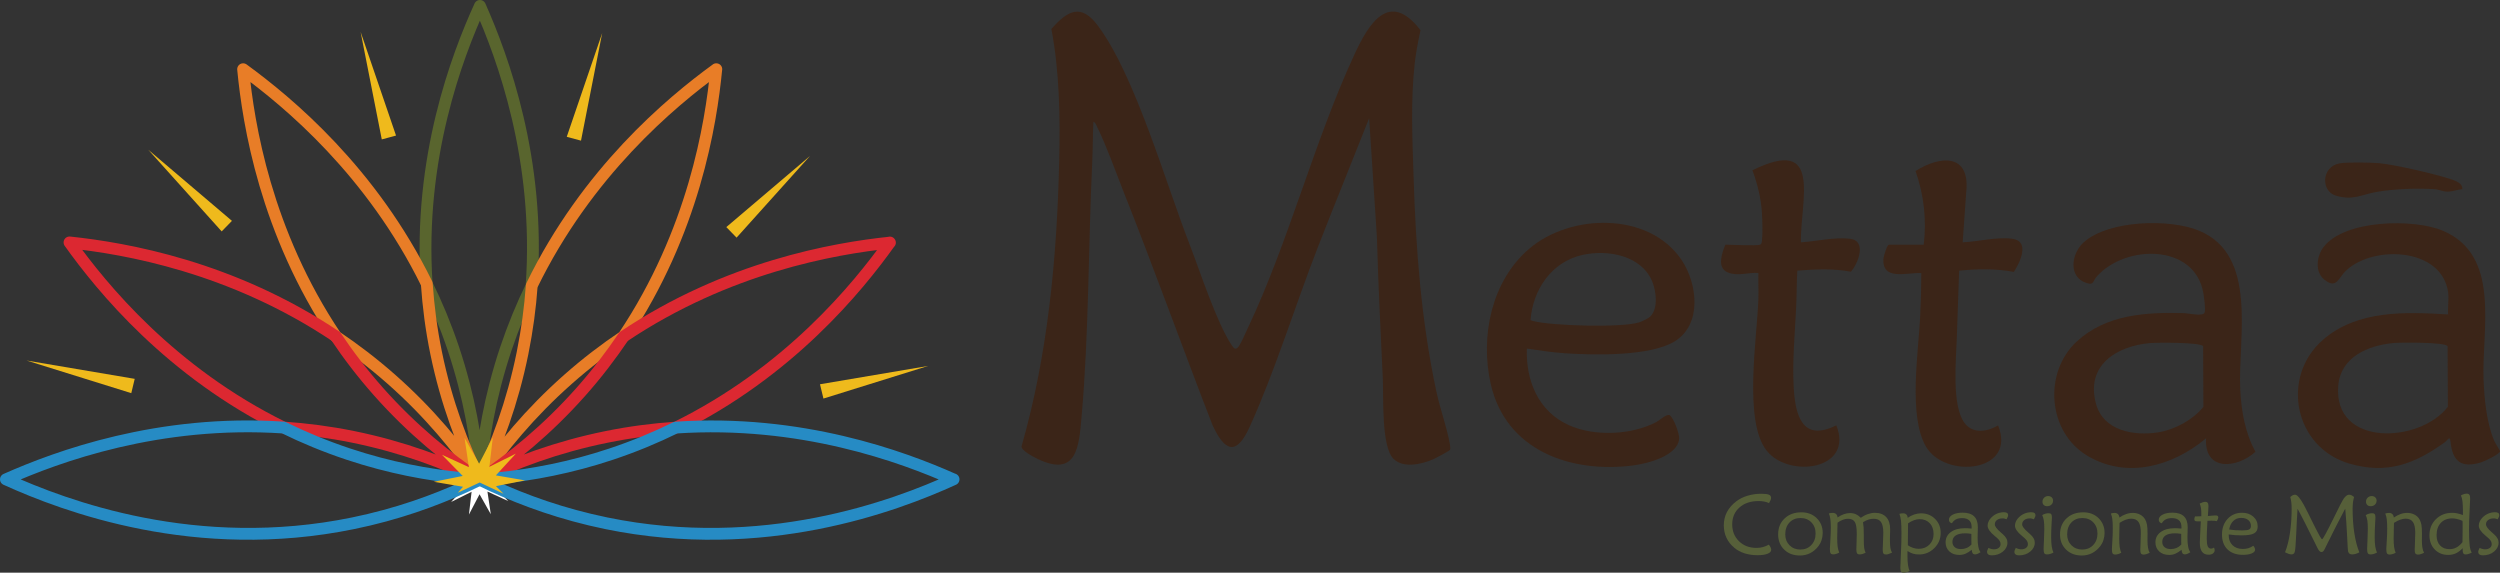 <?xml version="1.0" encoding="UTF-8"?>
<svg id="Layer_2" data-name="Layer 2" xmlns="http://www.w3.org/2000/svg" viewBox="0 0 845.91 193.77">
  <rect x="0" y="0" width="845.91" height="193.77" fill="#333333" stroke="none"/>
  <defs>
    <style>
      .cls-1 {
        stroke: #268bc4;
      }

      .cls-1, .cls-2, .cls-3, .cls-4, .cls-5, .cls-6, .cls-7 {
        fill: none;
      }

      .cls-1, .cls-2, .cls-5, .cls-7 {
        stroke-linecap: round;
        stroke-linejoin: round;
        stroke-width: 4px;
      }

      .cls-2, .cls-4 {
        stroke: #59652e;
      }

      .cls-8 {
        fill: #fff;
      }

      .cls-3, .cls-4, .cls-9, .cls-6 {
        stroke-miterlimit: 10;
        stroke-width: 1.73px;
      }

      .cls-3, .cls-5 {
        stroke: #dc2831;
      }

      .cls-10 {
        fill: #565f39;
      }

      .cls-11, .cls-9 {
        fill: #efba1c;
      }

      .cls-12 {
        fill: #3b2518;
      }

      .cls-9 {
        stroke: #efba1c;
      }

      .cls-6, .cls-7 {
        stroke: #e87d27;
      }
    </style>
  </defs>
  <g id="Layer_1-2" data-name="Layer 1">
    <g>
      <g>
        <path class="cls-12" d="M490.58,152.25c-.19.33-5,2.9-5.77,3.21-3.86,1.63-10.02,3.09-13.34-.25-4.14-4.2-3.29-20.89-3.58-27.09-.75-15.94-1.54-31.93-2-47.96l-2.62-40.16c-5.71,14.49-11.62,28.94-17.29,43.47-7.67,19.67-14.58,42.2-23.21,61.12-4.53,9.92-8.45,8.01-12.52-.8-10.17-26.17-19.63-52.62-30-78.72-2.78-7.02-5.76-15.5-9.03-22.14-.3-.61-.53-1.49-1.26-1.73-.21,4.46-.18,8.95-.38,13.41-1.35,28.36-1.11,58.14-3.61,86.31-.89,10.07-1.48,20.71-14.8,14.4-1.3-.62-5.68-2.89-5.52-4.31,8.94-31.13,11.99-64.06,12.74-96.4.34-14.98.15-30.09-2.65-44.8,5.54-6.28,10.05-8.78,15.75-1.11,12.63,16.96,22.88,53.05,30.94,73.77,3.57,9.19,9.16,26.49,14.21,34.15.71,1.07,1.38,2.09,2.43.67.93-1.26,2.43-4.77,3.2-6.39,13.91-29.48,22.31-62.8,35.95-92.33,4.87-10.55,11.83-22.14,22.42-8.35-.77,3.58-1.49,7.22-1.91,10.86-1.47,12.82-.83,25.87-.43,38.71.74,24.38,2.59,48.73,7.7,72.63,1.24,5.83,3.58,12.2,4.57,17.81.1.58.3,1.54.01,2.03h0Z"/>
        <g>
          <path class="cls-12" d="M516.63,117.95c-.37,10.89,3.91,21.28,14.24,25.92,8.69,3.89,21.17,3.35,29.59-1.08,1.11-.58,3.55-2.92,4.53-2.28,1.29.83,3.32,6.29,3.18,7.96-.5,5.79-10.73,8.38-15.42,9-21.09,2.78-43.21-4.93-48.33-27.52-3.64-16.06.19-34.83,13-45.78,13.97-11.96,40.42-12.58,51.48,3.67,5.45,8.01,7.16,21.82-2.19,27.63-8.26,5.14-27.38,4.72-37.09,4.07-4.32-.3-8.7-.95-13-1.6h.01ZM558.46,107.03c2.61-2.61,1.95-8.29.73-11.44-3.54-9.16-15.08-11.25-23.71-9.34-10.46,2.31-16.83,11.75-17.6,22.07.33.16.7.24,1.05.34,6.36,1.6,29.88,2.29,35.76.4.92-.3,3.14-1.38,3.77-2.03h0Z"/>
          <g>
            <path class="cls-12" d="M595.57,82.78c.52-.16.56-.9.62-1.38.28-2.43.13-7.08-.03-9.61-.31-4.84-1.55-9.67-3.2-14.18,23.9-11.78,16.25,9.96,16.39,24.38,5.3-.33,11.31-1.82,16.59-1.21,5.86.68,2.78,8.42.33,11.16-5.99-1.14-12.06-.84-18.12-.37-.24,4.17-.19,8.41-.4,12.58-.43,8.95-1.35,18.18-.81,27.19.56,9.5,3.06,18.25,14.4,12.57,6.08,15.08-16.02,18.07-23.56,8.58-7.98-10.01-3.17-38.6-2.8-51.52.09-2.86-.09-5.74,0-8.61-3.45-.25-7.05,1.23-10.39-.19-3.77-1.6-1.92-6.53-.8-9.38,2.29,0,10.3.46,11.8,0h-.01Z"/>
            <path class="cls-12" d="M650.91,82.78c1.05-8.33.04-17.01-2.77-24.91,8.38-5.31,18.56-6.01,17.16,7.13l-1.2,16.99c5.24-.22,11.8-1.97,16.96-1.17,5.89.9,2.35,8.16.36,11.19-6.1-1.17-12.37-1.04-18.52-.43-.27,7.53-.55,15.05-.78,22.6-.22,7.28-1.84,23,2.61,28.94,2.86,3.82,7.71,2.95,11.35.83,6.45,15.91-18.03,18.24-24.45,7.08-5.98-10.38-2.47-32.03-1.91-44.02.24-4.87.37-9.72.38-14.61-4.85-.27-13.45,2.77-12.8-4.99.07-.78,1.21-4.6,1.81-4.6h11.8v-.03Z"/>
          </g>
          <g>
            <path class="cls-12" d="M746.43,148.33c-11.25,9.37-26.66,13.87-40.08,5.92-13.53-8.01-15.01-28.17-3.67-38.68,9.92-9.19,23.5-9.98,36.37-9.62,1.42.04,6.42,1.26,6.93-.24.36-1.08-.22-5.28-.46-6.63-2.98-16.77-26.47-16.37-36.06-5.51-1.38,1.57-.9,2.99-3.4,2.21-6.32-1.94-5.28-9.99-.99-13.81,8.42-7.5,29.1-8.08,39.08-3.89,20.06,8.41,13.03,36.41,13.87,53.67.36,7.3,1.61,14.68,5.15,21.11-6.19,5.62-17.36,6.82-16.73-4.54h0ZM727.57,116.07c-11.49,1.02-21.88,7.56-18.37,20.53,2.49,9.19,12.79,10.98,21,9.7,5.58-.87,11.81-4.22,15.35-8.63l-.09-20.53c-.98-1.36-15.53-1.26-17.9-1.05h0Z"/>
            <g>
              <path class="cls-12" d="M828.37,98.98c-2.06-15.17-24.97-16.13-34.37-7.59-2.83,2.56-3.3,6.68-7.58,3.18-3.24-2.63-2.53-7.98-.22-10.98,7.12-9.27,30.39-9.7,40.32-5.54,19.79,8.3,13.23,33.23,13.82,50.12.24,6.71.99,14.61,3.54,20.84.33.78,2,3.39,2.03,3.6.15.98-5.36,3.52-6.44,3.85-6.81,2.06-9.65-.46-10.32-7.1-.22-2.16-.95-.4-2.01.36-10.24,7.33-19.57,10.85-32.24,7.13-18.62-5.46-23.34-29.29-8.9-41.87,11.62-10.12,27.95-9.47,42.36-8.58-.22-2.32.31-5.14,0-7.4ZM809.9,116.07c-8.63.8-17.91,4.69-18.72,14.45-1.73,20.89,27.63,19.46,37.09,7.12l-.09-20.53c-.99-1.36-15.9-1.27-18.29-1.05h.01Z"/>
              <path class="cls-12" d="M833.16,64c-1.67.15-3.29.84-4.99.84s-2.93-.74-4.4-.83c-5.94-.38-13.66-.1-19.48.9-5.18.89-8.05,3.03-13.9,1.3-5.09-1.49-4.97-9.68,1.1-10.91,2.44-.5,10.76-.33,13.48-.09,5.27.47,19.39,3.74,24.5,5.48,1.55.53,3.83,1.39,3.69,3.3h0Z"/>
            </g>
          </g>
        </g>
      </g>
      <path class="cls-2" d="M179.91,96.65c-3.25,6.66-6.18,13.75-8.73,21.3-5.46,16.3-7.93,31.44-8.89,44.37-.96-12.93-3.43-28.07-8.89-44.37-2.61-7.79-5.66-15.1-9.03-21.94-2.85-42.46,10.28-76.99,18.03-94.01,7.77,17.47,20.5,52.12,17.47,94.65h.02Z"/>
      <path class="cls-4" d="M162.32,162.32c-5.74-11.62-11.28-25.96-14.74-42.88-1.65-8.03-2.67-15.86-3.17-23.45,3.37,6.83,6.42,14.15,9.03,21.94,5.46,16.3,7.93,31.44,8.89,44.37v.02Z"/>
      <path class="cls-7" d="M162.32,162.32c-7.29-10.72-17-22.62-29.89-33.99-6.16-5.44-12.47-10.24-18.79-14.49-23.71-35.35-29.59-71.81-31.38-90.42,15.38,11.2,43.5,34.63,62.15,72.59.52,7.57,1.51,15.42,3.17,23.45,3.47,16.9,9.01,31.26,14.74,42.88v-.02Z"/>
      <path class="cls-3" d="M162.32,162.32c-12.91-.84-28.13-3.23-44.51-8.67-7.77-2.59-15.06-5.62-21.88-8.97,7.59.52,15.46,1.51,23.51,3.15,16.84,3.41,31.2,8.85,42.88,14.51v-.02Z"/>
      <path class="cls-6" d="M162.32,162.32c-10.76-7.19-22.75-16.86-34.21-29.75-5.44-6.14-10.24-12.41-14.47-18.73,6.34,4.24,12.63,9.05,18.79,14.49,12.87,11.38,22.6,23.27,29.89,33.99h0Z"/>
      <path class="cls-4" d="M179.91,96.65c-.52,7.37-1.53,15-3.11,22.81-3.41,16.84-8.85,31.2-14.49,42.88.96-12.93,3.41-28.07,8.89-44.37,2.53-7.55,5.48-14.65,8.73-21.3l-.02-.02Z"/>
      <path class="cls-7" d="M242.36,23.42c-1.79,18.61-7.67,55.05-31.36,90.42-6.34,4.24-12.63,9.05-18.81,14.51-12.87,11.38-22.6,23.27-29.87,33.99,5.64-11.68,11.08-26.02,14.49-42.88,1.57-7.81,2.59-15.42,3.11-22.81,18.65-38.34,46.98-61.97,62.45-73.23h0Z"/>
      <path class="cls-6" d="M211,113.82c-4.22,6.32-9.03,12.59-14.49,18.73-11.46,12.91-23.43,22.56-34.19,29.75,7.27-10.72,17-22.62,29.87-33.99,6.18-5.46,12.47-10.26,18.81-14.51v.02Z"/>
      <path class="cls-5" d="M301.1,82.06c-10.86,15.22-34.19,43.86-72.41,62.63h0c-7.59.52-15.44,1.51-23.49,3.15-16.84,3.41-31.2,8.85-42.86,14.51,10.76-7.19,22.75-16.86,34.19-29.75,5.46-6.14,10.24-12.43,14.49-18.73,35.11-23.53,71.17-29.79,90.1-31.78l-.02-.02Z"/>
      <path class="cls-3" d="M228.67,144.69c-6.81,3.35-14.09,6.38-21.86,8.97-16.38,5.46-31.58,7.83-44.49,8.67,11.66-5.64,26.02-11.08,42.86-14.51,8.05-1.63,15.9-2.63,23.49-3.15v.02Z"/>
      <path class="cls-5" d="M162.32,162.32c-11.68-5.64-26.02-11.08-42.88-14.51-8.05-1.63-15.9-2.63-23.51-3.15h0c-38.22-18.77-61.55-47.4-72.41-62.63,18.93,1.99,54.99,8.25,90.1,31.78,4.22,6.32,9.03,12.59,14.47,18.73,11.46,12.91,23.45,22.56,34.21,29.75l.02.02Z"/>
      <path class="cls-8" d="M164.93,166.32l1.14,7.67-3.81-6.75-3.59,6.87.9-7.71-6.93,3.45,5.08-5.52h0c1.57-.74,3.13-1.47,4.62-2.21,1.45.72,2.93,1.43,4.46,2.13l5.18,5.3-7.05-3.23h0Z"/>
      <path class="cls-1" d="M322.64,162.2c-20.04,9.13-64.42,25.74-117.46,14.86-14.86-3.05-27.76-7.71-38.54-12.67-1.47-.68-2.91-1.37-4.32-2.07,2.03-.14,4.14-.3,6.28-.52,11.46-1.16,24.43-3.55,38.22-8.15,7.77-2.59,15.04-5.62,21.86-8.97h0c42.2-2.83,76.55,9.78,93.95,17.53l.02-.02Z"/>
      <path class="cls-1" d="M162.32,162.32c-1.45.72-2.95,1.43-4.46,2.13h0c-10.76,4.94-23.59,9.58-38.4,12.61-53.04,10.88-97.39-5.74-117.46-14.86,17.39-7.73,51.75-20.36,93.95-17.53h0c6.81,3.35,14.11,6.38,21.88,8.97,13.99,4.66,27.1,7.05,38.69,8.19,1.99.2,3.93.36,5.82.48l-.02.02Z"/>
      <path class="cls-9" d="M166.08,163.99l.22.22c-1.37-.64-2.69-1.28-3.99-1.91-1.33.66-2.71,1.32-4.12,1.97l.14-.16-6.83-1.16,5.44-1.1,1.35-.28-4.84-4.94,6.3,2.89-1.02-6.85,3.41,6.04,3.21-6.14-.8,6.87,6.2-3.09-4.68,5.1,2.07.34,4.76.82-6.79,1.35-.02.02Z"/>
      <path class="cls-11" d="M203.76,11.19c-2.39,12.13-4.78,24.27-7.17,36.4-1.61-.44-3.21-.86-4.82-1.3,4-11.72,7.99-23.41,12-35.13v.02Z"/>
      <path class="cls-11" d="M274.04,52.81c-8.27,9.21-16.54,18.41-24.81,27.6-1.16-1.2-2.31-2.37-3.47-3.57,9.42-8.01,18.85-16.02,28.27-24.03Z"/>
      <path class="cls-11" d="M314.05,123.82c-11.82,3.69-23.61,7.37-35.43,11.04-.38-1.61-.78-3.23-1.16-4.84,12.19-2.07,24.39-4.12,36.58-6.2Z"/>
      <path class="cls-11" d="M122.01,10.77c2.39,12.13,4.78,24.27,7.17,36.4,1.61-.44,3.21-.86,4.82-1.3-4-11.72-7.99-23.41-12-35.13v.02Z"/>
      <path class="cls-11" d="M50.2,50.7c8.27,9.21,16.54,18.41,24.81,27.6,1.16-1.2,2.31-2.37,3.47-3.57-9.42-8.01-18.85-16.02-28.27-24.03Z"/>
      <path class="cls-11" d="M8.99,121.99c11.82,3.69,23.61,7.37,35.43,11.04.38-1.61.78-3.23,1.16-4.84-12.19-2.07-24.39-4.12-36.58-6.2Z"/>
      <g>
        <path class="cls-10" d="M598.57,170.22c-.52-.24-1.07-.4-1.66-.52s-1.23-.16-1.91-.16c-2.66,0-4.81.73-6.44,2.18s-2.44,3.35-2.44,5.7.77,4.23,2.31,5.73,3.51,2.24,5.92,2.24c.74,0,1.45-.09,2.13-.27s1.35-.46,2.03-.83c.28.37.49.68.61.96s.19.53.19.77c0,.58-.41,1.02-1.23,1.35s-1.97.49-3.43.49c-1.58,0-3.03-.22-4.37-.64-1.33-.43-2.49-1.05-3.46-1.88-1.18-.99-2.07-2.12-2.66-3.39s-.89-2.68-.89-4.23.36-3.14,1.08-4.5c.73-1.36,1.81-2.59,3.24-3.66,1.07-.8,2.32-1.41,3.77-1.84,1.45-.43,2.98-.65,4.57-.65,1.23,0,2.1.1,2.59.31.5.21.75.56.75,1.07,0,.22-.06.47-.18.77s-.3.64-.53,1.04v-.03Z"/>
        <path class="cls-10" d="M608.98,187.96c-2.16,0-3.92-.67-5.28-2-1.36-1.33-2.04-3.05-2.04-5.14,0-2.22.73-4.03,2.19-5.4,1.45-1.39,3.35-2.07,5.67-2.07,2.1,0,3.83.65,5.18,1.97,1.36,1.32,2.04,2.98,2.04,5,0,.81-.13,1.61-.38,2.41-.25.8-.61,1.47-1.04,2.03-.83,1.08-1.78,1.88-2.83,2.41s-2.21.8-3.49.8h-.01ZM609.16,185.95c1.51,0,2.75-.5,3.72-1.52.96-1.01,1.45-2.31,1.45-3.89s-.47-2.81-1.42-3.79-2.18-1.47-3.69-1.47-2.78.5-3.73,1.52c-.95,1.01-1.42,2.35-1.42,4.03,0,1.48.49,2.71,1.44,3.67s2.18,1.45,3.66,1.45h0Z"/>
        <path class="cls-10" d="M618.85,173.74c.21-.07.41-.13.62-.16.19-.03.4-.04.62-.04.5,0,.9.13,1.18.4s.44.65.49,1.15c.74-.5,1.45-.87,2.16-1.12.71-.24,1.41-.37,2.1-.37s1.32.13,1.92.4c.61.27,1.17.67,1.69,1.2.74-.53,1.52-.95,2.35-1.24s1.63-.44,2.4-.44c1.67,0,2.95.49,3.85,1.45.89.98,1.33,2.35,1.33,4.17,0,.27,0,.78-.04,1.55-.03.77-.04,1.42-.04,1.94,0,1.2.06,2.13.16,2.78.12.65.3,1.17.55,1.57-.47.22-.86.38-1.17.49-.31.1-.59.15-.83.15-.44,0-.74-.1-.9-.33s-.25-.65-.25-1.27c0-.58.03-1.51.1-2.78s.1-2.26.1-2.95c0-1.67-.25-2.89-.77-3.64-.5-.74-1.33-1.12-2.46-1.12-.62,0-1.21.09-1.79.27s-1.2.49-1.85.9c.09.56.16,1.17.21,1.79.04.62.06,1.48.06,2.59v1.47c0,1.29.04,2.25.13,2.87s.25,1.15.49,1.58c-.41.21-.77.37-1.1.46-.31.09-.62.13-.92.13-.41,0-.71-.12-.87-.36s-.25-.67-.25-1.29c0-.34.03-1.1.07-2.28.04-1.18.07-2.19.07-3.03,0-1.98-.22-3.32-.67-4.03s-1.2-1.07-2.29-1.07c-.56,0-1.15.1-1.73.33-.59.22-1.2.55-1.82.99-.01.77-.04,1.76-.07,2.98-.03,1.21-.04,1.95-.04,2.25,0,1.24.06,2.24.16,3,.12.75.3,1.39.53,1.89-.38.21-.75.36-1.08.46-.33.1-.65.15-.96.15-.43,0-.73-.12-.89-.37s-.24-.75-.24-1.52c0-.22.06-1.15.16-2.78s.16-3.15.16-4.56c0-1.11-.06-2.04-.16-2.78-.12-.74-.28-1.36-.52-1.86l.03.04Z"/>
        <path class="cls-10" d="M645.43,186.47c0,.19-.01.41-.01.64v1.01c0,1.26.06,2.29.18,3.09s.3,1.47.55,1.97c-.41.22-.77.37-1.1.46-.31.09-.62.13-.92.13-.41,0-.7-.12-.87-.36-.16-.24-.25-.65-.25-1.27s.06-2.26.19-4.83.19-4.81.19-6.73-.06-3.49-.16-4.41c-.12-.93-.3-1.69-.55-2.29.21-.06.4-.12.61-.15.19-.03.4-.04.64-.04.47,0,.84.13,1.12.4s.41.65.43,1.14c.68-.49,1.42-.87,2.21-1.14.78-.27,1.55-.4,2.31-.4,1.89,0,3.48.62,4.75,1.89,1.27,1.26,1.91,2.83,1.91,4.71,0,2.01-.71,3.73-2.15,5.17-1.44,1.42-3.15,2.15-5.15,2.15-.77,0-1.47-.09-2.07-.27s-1.21-.47-1.79-.86h-.06ZM645.51,184.49c.59.38,1.21.7,1.84.9s1.26.31,1.89.31c1.45,0,2.65-.47,3.6-1.42s1.42-2.15,1.42-3.6-.43-2.72-1.3-3.64c-.86-.92-2.01-1.38-3.43-1.38-.61,0-1.24.12-1.91.36s-1.33.59-2,1.05c-.01.87-.03,1.94-.04,3.17,0,1.23-.03,2.65-.03,4.26h-.03Z"/>
        <path class="cls-10" d="M670.11,186.87c-.37.24-.7.41-.99.53s-.56.18-.78.18c-.4,0-.7-.12-.87-.37s-.28-.65-.31-1.2c-.7.59-1.39,1.04-2.07,1.33-.68.3-1.38.43-2.09.43-1.41,0-2.53-.38-3.39-1.17s-1.29-1.82-1.29-3.09c0-1.45.59-2.61,1.78-3.48,1.18-.87,2.77-1.3,4.77-1.3.33,0,.68,0,1.04.03s.77.06,1.18.1c.01-.09.03-.18.03-.25v-.31c0-.98-.27-1.72-.81-2.22s-1.33-.77-2.37-.77c-.86,0-1.57.15-2.12.43s-1.01.73-1.35,1.32c-.34-.09-.59-.22-.77-.43-.18-.21-.25-.47-.25-.8,0-.68.43-1.24,1.29-1.69s1.98-.67,3.37-.67c1.7,0,2.99.41,3.85,1.24s1.27,2.06,1.27,3.7c0,.31,0,.84-.04,1.61-.03.77-.04,1.38-.04,1.85,0,1.29.07,2.32.24,3.11.15.78.4,1.42.75,1.89h-.01ZM667.03,180.64c-.43-.06-.81-.12-1.15-.15s-.64-.04-.87-.04c-1.45,0-2.53.24-3.27.73s-1.11,1.2-1.11,2.15c0,.77.25,1.36.77,1.81s1.23.65,2.13.65c.68,0,1.32-.13,1.91-.38s1.14-.64,1.63-1.15c-.01-.47-.03-.84-.03-1.14v-2.44h0Z"/>
        <path class="cls-10" d="M672.82,185.37c.34.18.65.31.96.38s.61.12.89.12c.67,0,1.21-.16,1.63-.49s.62-.74.62-1.27c0-.41-.12-.8-.34-1.15s-.64-.78-1.26-1.29c-.1-.07-.24-.19-.41-.34-1.58-1.3-2.37-2.46-2.37-3.46,0-.41.07-.81.24-1.23s.38-.8.7-1.17c.59-.7,1.27-1.23,2.06-1.6s1.64-.55,2.56-.55c.44,0,.78.09,1.02.25.24.18.36.43.36.75,0,.16-.04.36-.13.56-.09.22-.22.5-.41.83-.25-.1-.49-.18-.71-.24-.22-.06-.44-.07-.65-.07-.77,0-1.41.19-1.88.56-.49.37-.73.86-.73,1.47,0,.65.65,1.54,1.94,2.65.33.28.58.5.74.65.55.49.96.96,1.21,1.44.27.47.38.95.38,1.45,0,1.17-.52,2.18-1.54,3.02-1.04.84-2.28,1.27-3.76,1.27-.52,0-.9-.1-1.18-.31s-.41-.49-.41-.87c0-.18.04-.37.12-.59s.19-.49.37-.8v.03Z"/>
        <path class="cls-10" d="M682.07,185.37c.34.18.65.31.96.38s.61.12.89.12c.67,0,1.21-.16,1.63-.49s.62-.74.62-1.27c0-.41-.12-.8-.34-1.15s-.64-.78-1.26-1.29c-.1-.07-.24-.19-.41-.34-1.58-1.3-2.37-2.46-2.37-3.46,0-.41.07-.81.24-1.23s.38-.8.7-1.17c.59-.7,1.27-1.23,2.06-1.6s1.64-.55,2.56-.55c.44,0,.78.09,1.02.25.24.18.36.43.36.75,0,.16-.04.36-.13.56-.09.22-.22.5-.41.83-.25-.1-.49-.18-.71-.24-.22-.06-.44-.07-.65-.07-.77,0-1.41.19-1.88.56-.49.37-.73.86-.73,1.47,0,.65.65,1.54,1.94,2.65.33.28.58.5.74.65.55.49.96.96,1.21,1.44.27.47.38.95.38,1.45,0,1.17-.52,2.18-1.54,3.02-1.04.84-2.28,1.27-3.76,1.27-.52,0-.9-.1-1.18-.31s-.41-.49-.41-.87c0-.18.04-.37.12-.59s.19-.49.37-.8v.03Z"/>
        <path class="cls-10" d="M694.8,186.97c-.38.22-.77.37-1.12.47-.36.1-.7.15-1.02.15-.46,0-.77-.12-.93-.37s-.25-.74-.25-1.49c0-.43.04-1.39.12-2.89s.12-2.78.12-3.85c0-1.17-.06-2.12-.16-2.84-.12-.73-.3-1.35-.55-1.86.34-.21.7-.36,1.07-.47.37-.1.73-.16,1.08-.16.43,0,.73.1.89.31s.24.61.24,1.17c0,.15-.04.96-.13,2.44s-.12,2.89-.12,4.23c0,1.24.06,2.28.19,3.11s.33,1.49.58,2.03v.03ZM694.68,169.42c0,.53-.19.98-.56,1.33s-.84.53-1.42.53c-.49,0-.89-.13-1.17-.41-.3-.28-.43-.65-.43-1.14,0-.52.19-.96.56-1.33s.83-.55,1.36-.55c.49,0,.89.15,1.2.44s.47.68.47,1.14h-.01Z"/>
        <path class="cls-10" d="M704.36,187.96c-2.16,0-3.92-.67-5.28-2-1.36-1.33-2.04-3.05-2.04-5.14,0-2.22.73-4.03,2.18-5.4,1.45-1.39,3.35-2.07,5.67-2.07,2.1,0,3.83.65,5.18,1.97s2.04,2.98,2.04,5c0,.81-.13,1.61-.38,2.41-.25.8-.61,1.47-1.04,2.03-.83,1.08-1.78,1.88-2.83,2.41s-2.22.8-3.49.8h0ZM704.54,185.95c1.51,0,2.75-.5,3.72-1.52.96-1.01,1.45-2.31,1.45-3.89s-.47-2.81-1.42-3.79-2.18-1.47-3.69-1.47-2.78.5-3.73,1.52c-.95,1.01-1.42,2.35-1.42,4.03,0,1.48.49,2.71,1.44,3.67.96.96,2.18,1.45,3.66,1.45h0Z"/>
        <path class="cls-10" d="M717.18,176.86c-.01,1.02-.04,2.13-.07,3.32s-.04,1.85-.04,2c0,1.21.06,2.19.16,2.96.12.75.3,1.39.53,1.89-.38.21-.75.36-1.08.46-.33.1-.65.15-.96.15-.43,0-.73-.12-.89-.37s-.24-.75-.24-1.52c0-.16.04-1.04.15-2.59s.15-3.03.15-4.43c0-1.32-.06-2.34-.15-3.05s-.27-1.36-.5-1.92c.21-.06.41-.12.62-.15.21-.04.41-.06.61-.06.49,0,.89.13,1.17.41s.46.67.49,1.17c.7-.5,1.44-.89,2.22-1.17.78-.28,1.55-.41,2.32-.41.93,0,1.78.21,2.52.61.74.4,1.3.96,1.7,1.69.27.49.46,1.07.58,1.73s.18,1.66.18,3c0,.13,0,.47-.01.99,0,.52-.01.98-.01,1.36,0,.96.06,1.79.19,2.47.12.7.31,1.23.56,1.63-.44.22-.81.37-1.14.47s-.62.15-.87.15c-.44,0-.74-.12-.92-.34s-.25-.67-.25-1.3c0-.38.03-1.2.09-2.47.06-1.26.09-2.34.09-3.23,0-1.69-.25-2.92-.77-3.67s-1.35-1.14-2.47-1.14c-.58,0-1.2.12-1.88.36-.67.24-1.35.59-2.04,1.04v-.03Z"/>
        <path class="cls-10" d="M741.11,186.87c-.37.24-.7.41-.99.53s-.56.18-.78.18c-.4,0-.7-.12-.87-.37s-.28-.65-.31-1.2c-.7.59-1.39,1.04-2.07,1.33s-1.38.43-2.09.43c-1.41,0-2.53-.38-3.39-1.17s-1.29-1.82-1.29-3.09c0-1.45.59-2.61,1.78-3.48,1.18-.87,2.77-1.3,4.77-1.3.33,0,.68,0,1.04.03s.77.06,1.18.1c.01-.09.03-.18.03-.25v-.31c0-.98-.27-1.72-.81-2.22s-1.33-.77-2.37-.77c-.86,0-1.57.15-2.12.43s-1.01.73-1.35,1.32c-.34-.09-.59-.22-.77-.43s-.25-.47-.25-.8c0-.68.43-1.24,1.29-1.69s1.98-.67,3.37-.67c1.7,0,2.99.41,3.85,1.24.86.83,1.27,2.06,1.27,3.7,0,.31,0,.84-.04,1.61-.03.77-.04,1.38-.04,1.85,0,1.29.07,2.32.24,3.11.15.78.4,1.42.75,1.89h-.01ZM738.03,180.64c-.43-.06-.81-.12-1.15-.15s-.64-.04-.87-.04c-1.45,0-2.53.24-3.27.73s-1.11,1.2-1.11,2.15c0,.77.25,1.36.77,1.81.52.44,1.23.65,2.13.65.68,0,1.32-.13,1.91-.38s1.14-.64,1.63-1.15c-.01-.47-.03-.84-.03-1.14v-2.44h0Z"/>
        <path class="cls-10" d="M744.72,176.39c-.16,0-.37,0-.65.01-.28,0-.46.01-.55.01-.38,0-.65-.06-.8-.16s-.24-.3-.24-.55c0-.12.01-.27.06-.43s.1-.36.21-.55h.78c.24,0,.64,0,1.17-.04h.15v-.9c0-.73-.04-1.38-.13-1.92-.09-.56-.24-1.04-.43-1.47.4-.19.75-.34,1.08-.44.31-.1.59-.15.81-.15.38,0,.67.12.83.36.18.24.25.62.25,1.17,0,.24-.04.96-.12,2.19-.03.46-.06.81-.07,1.1.55-.07,1.04-.13,1.47-.16s.83-.06,1.17-.06c.31,0,.53.06.67.16.13.12.21.3.21.55,0,.13-.04.31-.12.52s-.21.44-.37.71c-.24-.06-.5-.1-.77-.12-.27-.03-.59-.04-.98-.04-.06,0-.27,0-.59.01s-.61.03-.84.03c-.09,1.45-.15,2.65-.18,3.6s-.06,1.72-.06,2.31c0,1.3.12,2.21.34,2.72.22.52.61.78,1.15.78.15,0,.31-.03.47-.09.16-.06.33-.15.49-.27.09.19.15.36.18.49.04.13.06.27.06.37,0,.46-.19.83-.56,1.12s-.87.44-1.48.44c-1.01,0-1.76-.33-2.25-1.01-.49-.67-.74-1.69-.74-3.08,0-.38.04-1.44.13-3.11.09-1.69.16-3.06.21-4.14l.04.03Z"/>
        <path class="cls-10" d="M762.43,184.66c.21.25.36.49.46.71s.15.43.15.64c0,.5-.37.92-1.12,1.24s-1.73.49-2.95.49c-2.24,0-3.98-.61-5.24-1.82-1.26-1.21-1.89-2.9-1.89-5.05s.64-3.94,1.91-5.31c1.27-1.38,2.92-2.06,4.9-2.06,1.54,0,2.8.44,3.79,1.32s1.48,2,1.48,3.36c0,1.07-.41,1.84-1.23,2.29s-2.22.68-4.19.68c-.74,0-1.47-.03-2.21-.07-.73-.06-1.45-.13-2.18-.24v.19c0,1.45.43,2.61,1.29,3.45s2.03,1.27,3.49,1.27c.7,0,1.33-.09,1.92-.27s1.12-.46,1.61-.81h0ZM754.27,179.16c.62.1,1.3.18,2.04.24.74.04,1.54.07,2.4.07,1.17,0,1.94-.1,2.34-.33.38-.21.59-.61.59-1.15,0-.84-.3-1.52-.89-2.01s-1.39-.74-2.41-.74c-1.08,0-1.98.34-2.69,1.04-.73.7-1.17,1.66-1.38,2.9h0Z"/>
        <path class="cls-10" d="M796.53,168.17c-.16.61-.3,1.23-.37,1.86s-.12,1.33-.12,2.09c0,3.02.19,5.77.58,8.27s.95,4.66,1.69,6.5c-.44.24-.87.43-1.26.53s-.77.18-1.15.18-.7-.09-.92-.25-.38-.44-.49-.81c-.06-.22-.16-1.92-.31-5.12-.15-3.18-.36-6.29-.64-9.33-1.95,3.67-4,7.7-6.16,12.08-.38.81-.67,1.36-.81,1.66-.18.36-.36.61-.52.75-.18.15-.37.22-.59.22-.44,0-.92-.52-1.39-1.54-.12-.24-.21-.41-.27-.55-1.51-3.06-2.78-5.62-3.83-7.68s-1.89-3.69-2.56-4.88c-.16,2.35-.31,5.25-.46,8.69s-.31,5.4-.5,5.94c-.09.3-.24.5-.41.62-.19.13-.44.19-.75.19-.24,0-.53-.06-.89-.18s-.75-.3-1.23-.53c.73-1.82,1.29-3.98,1.66-6.5.38-2.52.58-5.3.58-8.36,0-.74-.04-1.42-.12-2.04-.07-.64-.19-1.24-.34-1.82.31-.27.59-.46.84-.59.25-.12.53-.18.81-.18.9,0,2.35,2.07,4.35,6.2.75,1.55,1.36,2.8,1.84,3.73,1.05,2.09,1.78,3.46,2.16,4.14.38.67.64,1.01.77,1.01.25,0,1.52-2.34,3.82-7,.95-1.92,1.72-3.46,2.28-4.6.62-1.24,1.15-2.15,1.63-2.68s.93-.8,1.41-.8c.27,0,.53.06.78.18s.55.31.87.59h.03Z"/>
        <path class="cls-10" d="M804.27,186.97c-.38.22-.77.37-1.12.47-.36.1-.7.15-1.02.15-.46,0-.77-.12-.93-.37-.16-.25-.25-.74-.25-1.49,0-.43.04-1.39.12-2.89s.12-2.78.12-3.85c0-1.17-.06-2.12-.16-2.84-.12-.73-.3-1.35-.55-1.86.34-.21.7-.36,1.07-.47.37-.1.73-.16,1.08-.16.43,0,.73.1.89.31s.24.61.24,1.17c0,.15-.04.96-.13,2.44s-.12,2.89-.12,4.23c0,1.24.06,2.28.19,3.11s.33,1.49.58,2.03v.03ZM804.15,169.42c0,.53-.19.98-.56,1.33s-.84.53-1.42.53c-.49,0-.89-.13-1.17-.41-.3-.28-.43-.65-.43-1.14,0-.52.19-.96.56-1.33s.83-.55,1.36-.55c.49,0,.89.15,1.2.44s.47.68.47,1.14h-.01Z"/>
        <path class="cls-10" d="M810.03,176.86c-.01,1.02-.04,2.13-.07,3.32s-.04,1.85-.04,2c0,1.21.06,2.19.16,2.96.12.75.3,1.39.53,1.89-.38.21-.75.36-1.08.46-.33.1-.65.15-.96.15-.43,0-.73-.12-.89-.37s-.24-.75-.24-1.52c0-.16.04-1.04.15-2.59s.15-3.03.15-4.43c0-1.32-.06-2.34-.15-3.05s-.27-1.36-.5-1.92c.21-.06.41-.12.62-.15.21-.04.41-.06.61-.06.49,0,.89.13,1.17.41s.46.67.49,1.17c.7-.5,1.44-.89,2.22-1.17.78-.28,1.55-.41,2.32-.41.93,0,1.78.21,2.52.61s1.3.96,1.7,1.69c.27.49.46,1.07.58,1.73s.18,1.66.18,3c0,.13,0,.47-.01.99,0,.52-.01.98-.01,1.36,0,.96.06,1.79.19,2.47.12.7.31,1.23.56,1.63-.44.22-.81.37-1.14.47s-.62.15-.87.15c-.44,0-.74-.12-.92-.34s-.25-.67-.25-1.3c0-.38.03-1.2.09-2.47.06-1.26.09-2.34.09-3.23,0-1.69-.25-2.92-.77-3.67-.52-.75-1.35-1.14-2.47-1.14-.58,0-1.2.12-1.88.36-.67.24-1.35.59-2.04,1.04v-.03Z"/>
        <path class="cls-10" d="M833.37,174.29v-1.23c0-1.42-.06-2.58-.16-3.42-.12-.86-.28-1.52-.52-2,.37-.21.73-.36,1.05-.46s.62-.15.87-.15c.44,0,.75.12.93.36s.27.67.27,1.3c0,.4-.06,1.78-.19,4.14s-.19,4.53-.19,6.5c0,2.38.07,4.13.21,5.21.13,1.08.37,1.89.7,2.44-.41.22-.78.37-1.12.47s-.64.15-.92.15c-.37,0-.64-.1-.78-.33-.15-.21-.24-.58-.24-1.11v-.68c-.73.78-1.49,1.36-2.28,1.73s-1.66.55-2.62.55c-1.87,0-3.37-.62-4.56-1.85s-1.78-2.83-1.78-4.77c0-2.21.73-4.03,2.18-5.46s3.3-2.16,5.54-2.16c.55,0,1.11.06,1.72.19.61.13,1.23.31,1.89.56h.01ZM833.21,183.46c.01-.92.03-1.89.04-2.93,0-1.04.01-1.63.01-1.76v-1.58c0-.34-.01-.67-.03-.96-.67-.28-1.29-.49-1.85-.62-.58-.13-1.11-.21-1.63-.21-1.63,0-2.93.52-3.88,1.54-.95,1.02-1.42,2.41-1.42,4.16,0,1.45.38,2.61,1.17,3.45s1.85,1.27,3.18,1.27c.87,0,1.66-.19,2.38-.58s1.39-.98,2.03-1.79h-.01Z"/>
        <path class="cls-10" d="M839.01,185.37c.34.18.65.31.96.38s.61.12.89.12c.67,0,1.21-.16,1.63-.49s.62-.74.62-1.27c0-.41-.12-.8-.34-1.15s-.64-.78-1.26-1.29c-.1-.07-.24-.19-.41-.34-1.58-1.3-2.37-2.46-2.37-3.46,0-.41.07-.81.24-1.23.16-.41.38-.8.7-1.17.59-.7,1.27-1.23,2.06-1.6.78-.37,1.64-.55,2.56-.55.44,0,.78.09,1.02.25.24.18.36.43.36.75,0,.16-.04.36-.13.56-.09.22-.22.5-.41.83-.25-.1-.49-.18-.71-.24-.22-.06-.44-.07-.65-.07-.77,0-1.41.19-1.88.56-.49.37-.73.86-.73,1.47,0,.65.65,1.54,1.94,2.65.33.28.58.5.74.65.55.49.96.96,1.21,1.44.27.47.38.95.38,1.45,0,1.17-.52,2.18-1.54,3.02-1.04.84-2.28,1.27-3.76,1.27-.52,0-.9-.1-1.18-.31s-.41-.49-.41-.87c0-.18.04-.37.12-.59s.19-.49.37-.8v.03Z"/>
      </g>
    </g>
  </g>
</svg>